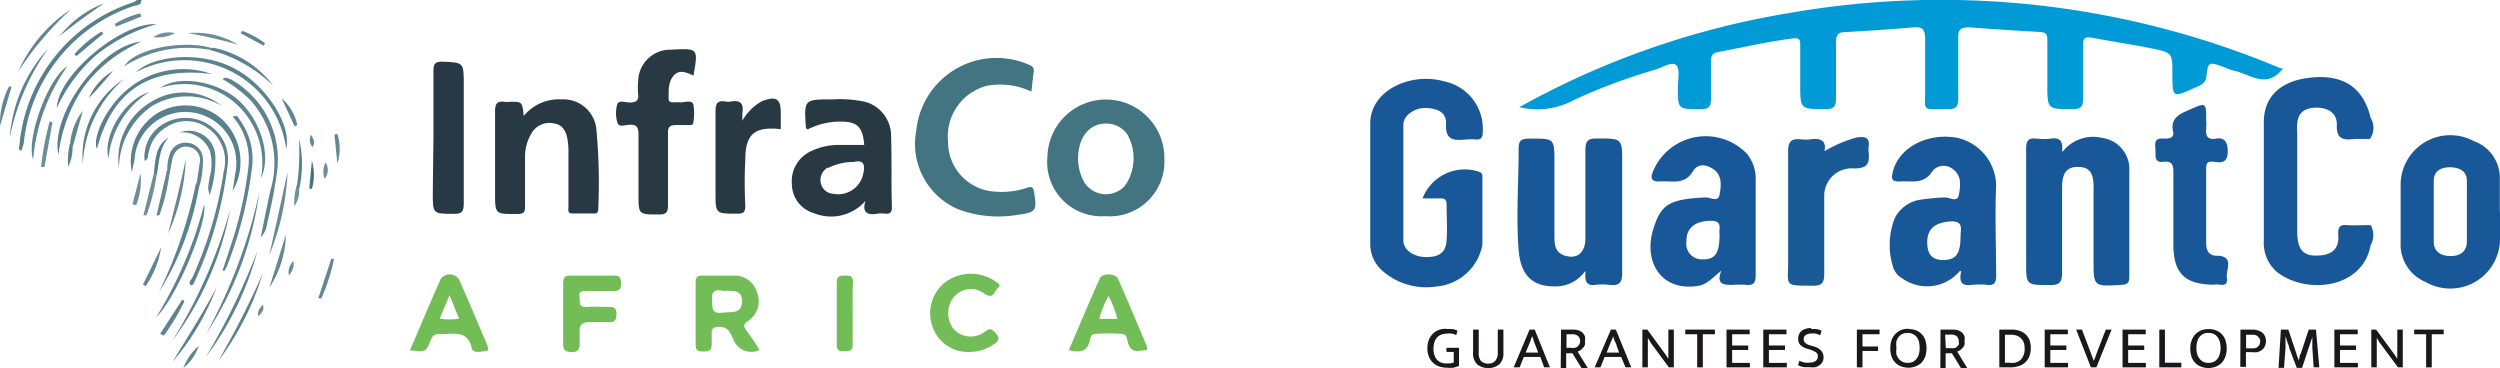 <svg xmlns="http://www.w3.org/2000/svg" viewBox="0 0 150.94 22.22"><defs><style>.cls-1{fill:#59808d;}.cls-2{fill:#427482;}.cls-3{fill:#293944;}.cls-4{fill:#283844;}.cls-5{fill:#72bd57;}.cls-6{fill:#73bd57;}.cls-7{fill:#71bd56;}.cls-8{fill:#5d8290;}.cls-9{fill:#59808e;}.cls-10{fill:#5b818f;}.cls-11{fill:#5d8390;}.cls-12{fill:#58808d;}.cls-13{fill:#577f8d;}.cls-14{fill:#587f8d;}.cls-15{fill:#5e8390;}.cls-16{fill:#5a818f;}.cls-17{fill:#5f8491;}.cls-18{fill:#5c828f;}.cls-19{fill:#658895;}.cls-20{fill:#678996;}.cls-21{fill:#5e8391;}.cls-22{fill:#618592;}.cls-23{fill:#608492;}.cls-24{fill:#658794;}.cls-25{fill:#5b828f;}.cls-26{fill:#6b8b98;}.cls-27{fill:#648794;}.cls-28{fill:#6b8c98;}.cls-29{fill:#6e8e9a;}.cls-30{fill:#628693;}.cls-31{fill:#547d8b;}.cls-32{fill:#608592;}.cls-33{fill:#6d8d9a;}.cls-34{fill:#638794;}.cls-35{fill:#437482;}.cls-36{fill:#708f9c;}.cls-37{fill:#708f9b;}.cls-38{fill:#6f8e9b;}.cls-39{fill:#6a8a97;}.cls-40{fill:#72bd56;}.cls-41{fill:#1a171d;}.cls-42{fill:#009ad7;}.cls-43{fill:#195898;}.cls-44{fill:#1a5b97;}</style></defs><g id="Layer_2" data-name="Layer 2"><g id="Layer_1-2" data-name="Layer 1"><path class="cls-1" d="M8.54,0c0,.35-.32.31-.52.38A9.8,9.8,0,0,0,1.45,8.49c0,.2-.1.4-.15.61-.24-.06-.15-.2-.13-.31A10,10,0,0,1,8.07.13,1.37,1.37,0,0,0,8.27,0Z"/><path class="cls-2" d="M62.27,5.53a4.41,4.41,0,0,0-2.69-.35,3.16,3.16,0,0,0-2.34,3.39,3,3,0,0,0,2.84,3A4.74,4.74,0,0,0,62,11.34c.34-.12.4,0,.44.3.17,1.07.12,1.19-1,1.33a6.9,6.9,0,0,1-3.6-.34,4.29,4.29,0,0,1-2.52-4.74,4.87,4.87,0,0,1,6.76-4c.25.1.37.19.33.46S62.32,5.11,62.27,5.53Z"/><path class="cls-3" d="M31.62,7A2.75,2.75,0,0,1,33.9,6,2,2,0,0,1,36,7.74a34.45,34.45,0,0,1,.12,4.87c0,.19-.06.29-.25.28H34.57c-.33,0-.25-.23-.25-.4,0-1.11,0-2.22,0-3.32a4.36,4.36,0,0,0-.05-.72c-.08-.49-.28-.93-.84-1a1.24,1.24,0,0,0-1.34.6,2.71,2.71,0,0,0-.39,1.49c0,1,0,2,0,2.93,0,.33-.07.44-.43.45-1.38,0-1.38.06-1.38-1.31,0-1.63,0-3.26,0-4.89,0-.45.12-.64.58-.57a1.13,1.13,0,0,0,.26,0C31.53,6.13,31.53,6.13,31.62,7Z"/><path class="cls-3" d="M41.87,4.56c-.42-.18-.84-.39-1.19,0s-.31.92-.31,1.42c0,.17.13.2.27.2a3.38,3.38,0,0,1,.45,0c.27,0,.67-.16.77.12a3.05,3.05,0,0,1,0,1.09c0,.18-.18.16-.31.16s-.48,0-.71,0c-.42,0-.52.13-.51.51,0,1.43,0,2.86,0,4.29,0,.42-.06.61-.55.6-1.23,0-1.23,0-1.23-1.21s0-2.39,0-3.58c0-.47-.09-.67-.6-.62-.23,0-.6.18-.68-.16a1.92,1.92,0,0,1,0-1.09c.08-.25.47-.12.71-.1.41,0,.6-.09.55-.54a4.07,4.07,0,0,1,0-.78,1.94,1.94,0,0,1,2-1.87C42.16,2.91,42.16,2.91,41.87,4.56Z"/><path class="cls-4" d="M26.17,8.28c0-1.32,0-2.64,0-4,0-.4.07-.56.53-.56C28,3.78,28,3.75,28,5.11c0,2.38,0,4.76,0,7.15,0,.47-.07.67-.61.65-1.26,0-1.26,0-1.26-1.25Z"/><path class="cls-3" d="M47.14,7.8C45.59,7.62,45,8.08,45,9.62c-.05.92-.05,1.86,0,2.79,0,.41-.12.5-.51.49-1.29,0-1.29,0-1.29-1.28,0-1.62,0-3.25,0-4.87,0-.47.09-.71.6-.62a.86.86,0,0,0,.32,0c.59-.11.8.14.7.71,0,.1,0,.21,0,.45A3.07,3.07,0,0,1,46,6.11c.87-.33,1.14-.16,1.14.72Z"/><path class="cls-5" d="M58.53,21.25a2.26,2.26,0,0,1-2.24-1.56A2.38,2.38,0,0,1,57.12,17a2.62,2.62,0,0,1,3,0c.12.09.36.2.14.38s-.24.62-.66.44a2.61,2.61,0,0,1-.28-.17,1.34,1.34,0,0,0-1.76.32,1.58,1.58,0,0,0,0,1.88,1.4,1.4,0,0,0,1.78.26c.23-.12.38-.41.71-.07s.32.52-.08.77A2.56,2.56,0,0,1,58.53,21.25Z"/><path class="cls-6" d="M34,18.91c0-.6,0-1.21,0-1.81,0-.34.1-.47.45-.46q1.3,0,2.61,0c.35,0,.43.11.44.45s-.1.5-.48.48c-.54,0-1.09,0-1.63,0s-.39.2-.39.48,0,.51.39.48.83,0,1.24,0,.59,0,.59.45-.2.49-.55.47-.75,0-1.11,0-.62.15-.56.59c0,.21,0,.43,0,.64s0,.58-.45.58-.57-.15-.55-.56C34,20.08,34,19.5,34,18.91Z"/><path class="cls-7" d="M51.48,18.93c0,.62,0,1.25,0,1.88,0,.38-.19.4-.48.4s-.49,0-.48-.4c0-1.26,0-2.51,0-3.77,0-.39.2-.39.49-.4s.5,0,.49.41C51.46,17.67,51.48,18.3,51.48,18.93Z"/><path class="cls-8" d="M8.73,9.71A2.32,2.32,0,0,1,10.1,7.36,2.59,2.59,0,0,1,13,7.85a2.44,2.44,0,0,1,.75,2.07,23.38,23.38,0,0,1-2,7.08c-.05.1-.08.21-.22.23-.19-.18,0-.32.07-.44a24,24,0,0,0,1.91-6.46,2.4,2.4,0,0,0-1-2.62,2.2,2.2,0,0,0-2.52,0,2.2,2.2,0,0,0-1,1.46C8.9,9.37,9,9.59,8.73,9.71Z"/><path class="cls-9" d="M14.05,11.53c.06-.42.12-.84.19-1.26a3.08,3.08,0,1,0-6.1-.86c0,.27-.1.53-.18,1A3.44,3.44,0,0,1,9.54,6.81a3.32,3.32,0,0,1,3.77.31A3.51,3.51,0,0,1,14.05,11.53Z"/><path class="cls-10" d="M17.28,9a6.15,6.15,0,0,0-3.43-4.74,6.23,6.23,0,0,0-5.64.1c1-1,4-1.37,6.13-.12C16.09,5.23,17.62,7.54,17.28,9Z"/><path class="cls-11" d="M15.74,14.33c.22-1.07.4-2,.59-2.85a5.7,5.7,0,0,0-1.19-5.41,8,8,0,0,0-1.7-1.29c.21-.2.35,0,.48,0a5.54,5.54,0,0,1,2.8,5.63,30.45,30.45,0,0,1-.6,3.11A1.32,1.32,0,0,1,15.74,14.33Z"/><path class="cls-11" d="M15.75,10.76A4.81,4.81,0,0,0,14.3,6.31a4.69,4.69,0,0,0-4.63-1c1.19-.84,3.44-.33,4.6.63C15.68,7.11,16.44,9.36,15.75,10.76Z"/><path class="cls-11" d="M13.43,16.35c.22-.65.43-1.29.64-1.94A23.23,23.23,0,0,0,15,10.05a3.91,3.91,0,0,0-.94-3c.27-.16.34.08.42.19a4.06,4.06,0,0,1,.72,3,24,24,0,0,1-1.52,5.88,2.12,2.12,0,0,1-.11.21Z"/><path class="cls-11" d="M13.4,6.4a4.12,4.12,0,0,0-4.22,0,4.62,4.62,0,0,0-2,3.76,4,4,0,0,1,1.93-4A3.69,3.69,0,0,1,13.4,6.4Z"/><path class="cls-8" d="M12.46,20.13a32.12,32.12,0,0,0,3.19-8.47A20.42,20.42,0,0,1,12.46,20.13Z"/><path class="cls-12" d="M12.79,4.47C9,4,6.78,5.48,5.85,9c-.28-.71.52-2.39,1.62-3.4A5.22,5.22,0,0,1,12.79,4.47Z"/><path class="cls-13" d="M8.53,2.52A8.61,8.61,0,0,0,5.07,5.23,9.15,9.15,0,0,0,3.53,9.35C3,6.92,6.12,2.71,8.53,2.52Z"/><path class="cls-9" d="M13.9,12.66a19.26,19.26,0,0,1-3.48,7.89A30.74,30.74,0,0,0,13.9,12.66Z"/><path class="cls-14" d="M9.46,1.46a10,10,0,0,0-3.6,1.82A9.57,9.57,0,0,0,3.43,6.52C3.47,4.57,7.34,1.31,9.46,1.46Z"/><path class="cls-15" d="M9.44,19.14a24.94,24.94,0,0,0,2.89-6.8C12.52,13.56,10.59,18.06,9.44,19.14Z"/><path class="cls-10" d="M15.54,15.16a18.62,18.62,0,0,1-3.11,6.39A41,41,0,0,0,15.54,15.16Z"/><path class="cls-16" d="M12,11.38A17.69,17.69,0,0,1,9.6,17.64a27.92,27.92,0,0,0,2.23-6.56C12.09,11.09,12,11.26,12,11.38Z"/><path class="cls-17" d="M4.07,4A11.34,11.34,0,0,0,2,9.64C1.56,8.36,2.92,4.69,4.07,4Z"/><path class="cls-18" d="M13.17,21.81c1-1.75,1.91-3.51,2.71-5.34A17.16,17.16,0,0,1,13.17,21.81Z"/><path class="cls-19" d="M12.6,3a7.18,7.18,0,0,0-5.1,1c.66-1.09,3.68-1.63,5.37-1.07C12.81,3,12.67,2.9,12.6,3Z"/><path class="cls-9" d="M7.49,4.76A7.25,7.25,0,0,0,5,9.89,5.57,5.57,0,0,1,7.49,4.76Z"/><path class="cls-15" d="M.59,8.31A8.86,8.86,0,0,1,2.92,2.92,13.88,13.88,0,0,0,.59,8.31Z"/><path class="cls-20" d="M17.36,10.4a14.81,14.81,0,0,1-1.1,5C16.63,13.73,17,12.08,17.36,10.4Z"/><path class="cls-21" d="M9,5.57a5.32,5.32,0,0,0-2.45,4C6.18,8.23,7.51,6,9,5.57Z"/><path class="cls-22" d="M1.1,4.32A8.7,8.7,0,0,1,4.29.56,19.44,19.44,0,0,0,1.1,4.32Z"/><path class="cls-10" d="M13.08,17.34a14.83,14.83,0,0,1-2.66,4.5C11.32,20.35,12.27,18.89,13.08,17.34Z"/><path class="cls-17" d="M10.83,8A1.6,1.6,0,0,1,13,9.37a6.82,6.82,0,0,1-.34,2.41c-.12-.41-.11-.41,0-1.09a2.9,2.9,0,0,0,0-1.6A1.78,1.78,0,0,0,10.83,8Z"/><path class="cls-23" d="M12,11.38l-.13-.3c.06-.4.13-.81.18-1.21a.8.8,0,0,0-.66-1c-.5-.1-.88.23-1,.8-.05.29-.11.59-.16.89-.25,0-.16-.17-.13-.3a2.73,2.73,0,0,1,.13-.9,1,1,0,0,1,1.15-.73,1,1,0,0,1,.87,1A5.53,5.53,0,0,1,12,11.38Z"/><path class="cls-24" d="M11.22,9.59a12.17,12.17,0,0,1-1.07,4.52C10.52,12.61,10.91,11.11,11.22,9.59Z"/><path class="cls-25" d="M12.6,3l.27-.12a6,6,0,0,1,3.63,2.3A8.5,8.5,0,0,0,12.6,3Z"/><path class="cls-21" d="M3.6,2.18A6.28,6.28,0,0,1,6.28.2C5.37.83,4.46,1.48,3.6,2.18Z"/><path class="cls-26" d="M11.36,2a4.93,4.93,0,0,1,3,.69A30.92,30.92,0,0,0,11.36,2Z"/><path class="cls-27" d="M16.26,17.37l1-3.2A6,6,0,0,1,16.26,17.37Z"/><path class="cls-28" d="M3.17,7.4l-.49,2.68-.2,0A17.84,17.84,0,0,1,3,7.32Z"/><path class="cls-24" d="M10.09,10.25c0,.11,0,.22.13.3A11.13,11.13,0,0,1,9.62,13l-.17,0Z"/><path class="cls-29" d="M9.44,10.67A12.64,12.64,0,0,1,8.85,13l-.19,0,.64-2.58C9.43,10.45,9.35,10.59,9.44,10.67Z"/><path class="cls-12" d="M17.94,11.16a15.4,15.4,0,0,0,.11-2.8,6.59,6.59,0,0,1,0,3.09C17.82,11.45,17.91,11.29,17.94,11.16Z"/><path class="cls-23" d="M8.63,17.19l1.1-2.26a5.71,5.71,0,0,1-.93,2.34Z"/><path class="cls-30" d="M19.22,18,20,15.63l.17,0a11.9,11.9,0,0,1-.77,2.39Z"/><path class="cls-8" d="M9.67,20.16,11,18.09l.14.08a11.92,11.92,0,0,1-1.25,2.09Z"/><path class="cls-31" d="M9.44,10.67l-.14-.28c.09-.79.09-1.61.89-2.1C9.55,9,9.63,9.86,9.44,10.67Z"/><path class="cls-32" d="M0,7.6A4.93,4.93,0,0,1,.54,5.23l.16,0Z"/><path class="cls-10" d="M5.36,5.92A3.62,3.62,0,0,1,6.82,4.28C6.35,4.85,5.88,5.4,5.36,5.92Z"/><path class="cls-22" d="M4.24,8.6A3.78,3.78,0,0,1,5,6.69L4.38,8.91C4.24,8.85,4.32,8.69,4.24,8.6Z"/><path class="cls-33" d="M8,12.33l.48-1.86a4,4,0,0,1-.26,1.92Z"/><path class="cls-10" d="M4.49,3.27A7,7,0,0,1,6.14,1.9l.1.13L4.61,3.39Z"/><path class="cls-34" d="M20.37,8.09a2.92,2.92,0,0,1,0,1.78l-.18-1.75Z"/><path class="cls-23" d="M17.79,7.63,17,5.93a2.94,2.94,0,0,1,.95,1.62Z"/><path class="cls-20" d="M8.53,1,7,1.61l-.07-.16A4.89,4.89,0,0,1,8.47.81Z"/><path class="cls-35" d="M18.67,11.39l.16-1.68a2.94,2.94,0,0,1,0,1.69Z"/><path class="cls-22" d="M12,20.88a2.86,2.86,0,0,1-.93,1.34A3.31,3.31,0,0,1,12,20.88Z"/><path class="cls-17" d="M14.62,1.86A5.47,5.47,0,0,1,16,2.61l-.08.15L14.52,2Z"/><path class="cls-36" d="M9.26,2.24A1.69,1.69,0,0,1,10.57,2,2.21,2.21,0,0,1,9.26,2.24Z"/><path class="cls-37" d="M17.94,11.16c0,.11,0,.23.13.29a1.78,1.78,0,0,1-.29,1A2.93,2.93,0,0,1,17.94,11.16Z"/><path class="cls-9" d="M4.24,8.6l.14.31a2.55,2.55,0,0,1-.26,1.15A4.18,4.18,0,0,1,4.24,8.6Z"/><path class="cls-38" d="M19.66,9.8a.86.86,0,0,1-.06,1A1.24,1.24,0,0,1,19.66,9.8Z"/><path class="cls-39" d="M17.72,15.76a1,1,0,0,1-.28.86A.92.92,0,0,1,17.72,15.76Z"/><path class="cls-38" d="M15.61,19.1c-.12-.33.1-.51.26-.71C16,18.72,15.77,18.89,15.61,19.1Z"/><path class="cls-20" d="M18.78,8.14c.12.22.29.42.09.74A.66.66,0,0,1,18.78,8.14Z"/><path class="cls-2" d="M66.72,13.05a3.27,3.27,0,0,1-3.48-3.58,3.53,3.53,0,0,1,7.06.14A3.3,3.3,0,0,1,66.72,13.05ZM65.46,11a1.55,1.55,0,0,0,2.45.23,2.91,2.91,0,0,0,.15-3.12,1.54,1.54,0,0,0-1.28-.65c-1,0-1.7.81-1.69,2.17A3,3,0,0,0,65.46,11Z"/><path class="cls-3" d="M52.26,12.12a2.75,2.75,0,0,1-3.12.75,1.84,1.84,0,0,1-1.33-1.75,2,2,0,0,1,1.17-2,3.86,3.86,0,0,1,1.64-.37h1.56c-.1-1.1-.41-1.4-1.43-1.41a4.39,4.39,0,0,0-2,.48c-.05-.06-.09-.08-.09-.11C48.54,6,48.54,6,50.27,6A7.36,7.36,0,0,1,52,6.1,2.12,2.12,0,0,1,53.8,8.21c.05,1.43,0,2.86.05,4.29,0,.32-.1.43-.41.4a1.77,1.77,0,0,0-.46,0C52.45,13,52,12.89,52.26,12.12Zm-2.29-2a.87.87,0,0,0-.41.95.81.81,0,0,0,.74.63,1.55,1.55,0,0,0,1.83-1.26c.11-.51,0-.81-.6-.66A3.41,3.41,0,0,0,50,10.14Z"/><path class="cls-40" d="M45.86,21.13a1.15,1.15,0,0,1-1.56-.59c-.17-.33-.28-.8-.83-.81-.34,0-.54.07-.5.47,0,.19,0,.39,0,.58,0,.35-.13.44-.46.44s-.52,0-.51-.45c0-1.23,0-2.47,0-3.7,0-.3.07-.44.4-.43.63,0,1.26,0,1.89,0a1.4,1.4,0,0,1,1.41,1,1.42,1.42,0,0,1-.57,1.76c-.3.22-.21.35-.06.56C45.35,20.33,45.6,20.72,45.86,21.13ZM43,18.2c0,.44,0,.75.61.68s1.16.08,1.19-.66-.54-.66-1.15-.66C43.22,17.46,42.91,17.55,43,18.2Z"/><path class="cls-40" d="M24.75,21.15c.62-1.44,1.22-2.87,1.85-4.29a.67.67,0,0,1,1.11,0c.59,1.33,1.15,2.66,1.72,4,0,.11.13.3-.05.32s-.81.2-.89-.14c-.28-1.22-1.2-.81-1.95-.88-.29,0-.42.1-.53.37C25.71,21.27,25.7,21.26,24.75,21.15Zm1.8-1.91a3.82,3.82,0,0,0,1.17,0l-.58-1.42Z"/><path class="cls-40" d="M64.53,21.15c.62-1.45,1.23-2.91,1.87-4.34.15-.34.93-.31,1.09,0,.59,1.33,1.15,2.66,1.71,4,.06.12.16.34-.09.34s-.66.18-.89-.19-.1-.74-.46-.8a11,11,0,0,0-1.63,0c-.22,0-.29.18-.32.35C65.68,21.25,65.2,21.3,64.53,21.15Zm2.93-1.9a6.6,6.6,0,0,0-.53-1.38,6.16,6.16,0,0,0-.56,1.38Z"/><polygon class="cls-41" points="103.54 19.9 103.54 20.18 102.81 20.18 102.81 22.18 102.47 22.18 102.47 20.18 101.75 20.18 101.75 19.9 103.54 19.9"/><polygon class="cls-41" points="104.24 19.9 105.64 19.9 105.64 20.18 104.58 20.18 104.58 20.86 105.55 20.86 105.55 21.13 104.58 21.13 104.58 21.91 105.65 21.91 105.65 22.18 104.24 22.18 104.24 19.9"/><polygon class="cls-41" points="106.46 19.9 107.86 19.9 107.86 20.18 106.8 20.18 106.8 20.86 107.77 20.86 107.77 21.13 106.8 21.13 106.8 21.91 107.88 21.91 107.88 22.18 106.46 22.18 106.46 19.9"/><polygon class="cls-41" points="113.48 19.9 113.48 20.18 112.45 20.18 112.45 20.92 113.39 20.92 113.39 21.19 112.45 21.19 112.45 22.18 112.11 22.18 112.11 19.9 113.48 19.9"/><polygon class="cls-41" points="123.45 19.9 124.85 19.9 124.85 20.18 123.79 20.18 123.79 20.86 124.76 20.86 124.76 21.13 123.79 21.13 123.79 21.91 124.86 21.91 124.86 22.18 123.45 22.18 123.45 19.9"/><polygon class="cls-41" points="128.15 19.9 129.55 19.9 129.55 20.18 128.49 20.18 128.49 20.86 129.46 20.86 129.46 21.13 128.49 21.13 128.49 21.91 129.56 21.91 129.56 22.18 128.15 22.18 128.15 19.9"/><polygon class="cls-41" points="130.37 19.9 130.71 19.9 130.71 21.9 131.7 21.9 131.7 22.18 130.37 22.18 130.37 19.9"/><polygon class="cls-41" points="140.94 19.9 142.35 19.9 142.35 20.18 141.28 20.18 141.28 20.86 142.25 20.86 142.25 21.13 141.28 21.13 141.28 21.91 142.36 21.91 142.36 22.18 140.94 22.18 140.94 19.9"/><polygon class="cls-41" points="147.54 19.9 147.54 20.18 146.82 20.18 146.82 22.18 146.48 22.18 146.48 20.18 145.76 20.18 145.76 19.9 147.54 19.9"/><path class="cls-42" d="M137.84,4.13c-1,1.29-2,.33-3,.13a4.37,4.37,0,0,1-.57-.21c-.93-.33-.95-.33-1.06.58-.05.46-.43.54-.73.68-1.31.6-1.32.59-1.32-.86,0-1.24,0-1.27-1.22-1.52s-2.46-.43-3.68-.66c-.47-.09-.5.16-.49.5,0,1.06,0,2.11,0,3.16,0,.46-.09.66-.63.66-1.53,0-1.53,0-1.53-1.49,0-.88,0-1.75,0-2.63,0-.31,0-.52-.45-.54-1.42-.08-2.84-.17-4.27-.28-.49,0-.67.11-.66.62,0,1.23,0,2.46,0,3.68,0,.5-.15.65-.65.64-1.65,0-1.32.18-1.35-1.29,0-1,0-1.95,0-2.93,0-.55-.12-.77-.71-.72-1.38.12-2.75.21-4.13.29-.44,0-.54.22-.54.61,0,1.13,0,2.26,0,3.38,0,.47-.11.66-.63.66-1.53,0-1.53,0-1.53-1.5,0-.8,0-1.6,0-2.4,0-.32-.08-.42-.45-.37-1.52.19-3,.54-4.5.82-.35.06-.45.25-.44.57,0,.75,0,1.51,0,2.26,0,.51-.17.62-.65.62-1.35,0-1.34,0-1.35-1.29,0-.47.15-1.13-.1-1.37s-.87.16-1.31.29a34.1,34.1,0,0,0-4.91,1.84,4.57,4.57,0,0,1-3.25.41,50.22,50.22,0,0,1,16.4-5.7,53,53,0,0,1,29.58,3.36"/><path class="cls-43" d="M85.88,12a2.73,2.73,0,0,1,3.42-1.63c.25.09.2.25.2.41,0,1.33,0,2.66,0,4a3.09,3.09,0,0,1-2.8,2.52,4,4,0,0,1-3.19-.91,2.16,2.16,0,0,1-.78-1.73q0-3.6,0-7.2c0-2.06,2.53-3.11,4.45-2.55A2.92,2.92,0,0,1,89.52,8c0,.33-.12.45-.45.42a3.13,3.13,0,0,0-.53,0c-.73.07-1.31.09-1.23-1,0-.7-.63-.89-1.27-.9s-1.31.46-1.31,1c0,2.33,0,4.65,0,7,0,.58.64,1,1.38,1s1.18-.24,1.23-1,0-1.45,0-2.18c0-.32-.15-.37-.42-.36H85.88"/><path class="cls-43" d="M143.08,8.39c-.31,0-.62,0-.92,0-.7.09-1.12,0-1.07-.89,0-.69-.56-1-1.21-1s-1.1.23-1.18.91a7.5,7.5,0,0,0,0,.82c0,1.93,0,3.86,0,5.78,0,1,.33,1.44,1.15,1.42,1,0,1.41-.45,1.32-1.33,0-.4.11-.54.51-.51s1,0,1.45,0a1.22,1.22,0,0,1,0,1.21c-.48,2.66-3.92,3-5.67,1.61a2.33,2.33,0,0,1-.78-1.9c0-2.37,0-4.75,0-7.13,0-1.54,1-2.49,2.79-2.69,2-.23,3.23.6,3.66,2.43a1.15,1.15,0,0,1,0,1.2"/><path class="cls-43" d="M95.69,16.39a2.17,2.17,0,0,1-1.69.9c-1.49.05-2.19-.68-2.31-2.18-.16-2,0-4.1,0-6.15,0-.47.15-.58.6-.59,1.56,0,1.56-.06,1.56,1.43s0,3,0,4.5c0,.52.06,1,.72,1.16s1.14-.19,1.15-1.07c0-1.77,0-3.55,0-5.33,0-.56.16-.71.73-.7,1.49,0,1.49,0,1.49,1.43,0,2.23,0,4.45,0,6.68,0,.62-.19.8-.78.73a3.37,3.37,0,0,0-.84,0c-.46.06-.67-.12-.59-.81"/><path class="cls-43" d="M124.55,9.14a2.32,2.32,0,0,1,2.38-.81,1.89,1.89,0,0,1,1.63,1.79c0,2.2,0,4.4,0,6.6,0,.36-.12.46-.48.48-1.68.1-1.68.11-1.68-1.49s0-3,0-4.43c0-.86-.25-1.18-.9-1.2s-1,.29-1,1.21c0,1.72,0,3.45,0,5.18,0,.62-.2.75-.78.74-1.39,0-1.39,0-1.39-1.4,0-2.27,0-4.55,0-6.83,0-.5.15-.67.64-.61a3.93,3.93,0,0,0,.84,0c.49-.07.77.07.69.77"/><path class="cls-43" d="M133.71,17.19c-1.81,0-2.49-.7-2.49-2.42,0-1.44,0-2.9,0-4.35,0-.45-.07-.72-.62-.65s-.45-.39-.46-.7-.14-.76.47-.7c.31,0,.69,0,.59-.43-.18-.84.44-1.07,1-1.32,1-.44,1-.43,1,.63a3.11,3.11,0,0,1,0,.53c-.05.45.12.68.6.59s.69.19.7.72-.16.78-.73.69-.58.11-.57.54c0,1.45,0,2.9,0,4.35,0,.42.13.76.62.77,1.12,0,.56.85.63,1.32.1.68-.51.34-.77.43"/><path class="cls-44" d="M110.1,9.16a8,8,0,0,1,2-.86c.5-.08.81,0,.72.57a1,1,0,0,0,0,.3c.06.63,0,1-.87,1a1.66,1.66,0,0,0-1.81,1.71c0,1.55,0,3.1,0,4.64,0,.55-.12.74-.71.73-1.78,0-1.46,0-1.47-1.45,0-2.23,0-4.45,0-6.68,0-.58.2-.76.75-.71a2.49,2.49,0,0,0,.61,0c.58-.08,1,.05.82.79"/><path class="cls-43" d="M118.32,16.37a2.58,2.58,0,0,1-3.48.43,1.17,1.17,0,0,1-.54-.67,4.42,4.42,0,0,1,.09-2.94A2.07,2.07,0,0,1,116,12.05a13.51,13.51,0,0,1,1.44-.13c.29,0,.74.33.83-.16s.19-1.14-.34-1.53a.88.88,0,0,0-1.25.09c-.53.87-1.32.57-2,.64-.47,0-.49-.16-.41-.53.32-1.52,2.12-2.44,3.89-2.11a3,3,0,0,1,2.36,2.85c-.08,1.82,0,3.65,0,5.47,0,.41-.09.61-.54.56a4,4,0,0,0-.92,0c-.57.08-.81-.12-.65-.83m-.64-3c-.92.06-1.4.43-1.41,1.22s.31,1.1.94,1.11c.79,0,1.07-.36,1.07-1.44,0-.4.21-.93-.6-.89"/><path class="cls-43" d="M103.94,16.33c-.56.45-.86.84-1.41.93-2.26.36-3.32-1.48-2.71-3.43.46-1.46.9-1.81,3.17-1.91.29,0,.74.31.83-.17s.18-1.15-.35-1.52-1-.31-1.25.1c-.53.9-1.34.55-2.06.63-.52,0-.48-.29-.38-.56a3.45,3.45,0,0,1,5.67-1.14,2.37,2.37,0,0,1,.55,1.68c0,1.9,0,3.81,0,5.71,0,.43-.14.59-.56.55a6,6,0,0,0-.85,0c-.5,0-1,0-.66-.87m-.59-3c-1,0-1.54.43-1.52,1.26a.94.94,0,0,0,1,1.07c.76,0,1-.39,1-1.52-.06-.31.21-.81-.51-.81"/><path class="cls-43" d="M150.94,12.78c0,.55,0,1.1,0,1.65a3,3,0,0,1-4.5,2.59,2.44,2.44,0,0,1-1.5-2.37c0-1.15,0-2.3,0-3.45a3,3,0,0,1,4.42-2.68,2.36,2.36,0,0,1,1.57,2.32v1.94Zm-2,0V10.92c0-.62-.49-.81-1-.82s-1,.19-1,.83c0,1.22,0,2.44,0,3.66,0,.65.49.86,1,.87s1-.22,1-.87v-1.8Z"/><path class="cls-41" d="M87.33,19.87a2.13,2.13,0,0,1,.37,0,1,1,0,0,1,.3.1l-.08.26a1.43,1.43,0,0,0-.27-.09,1.2,1.2,0,0,0-.28,0,1.06,1.06,0,0,0-.31.05.61.61,0,0,0-.26.15.68.68,0,0,0-.18.28,1.11,1.11,0,0,0-.07.43,1,1,0,0,0,.2.66.72.72,0,0,0,.58.23h.24l.2-.05v-.64h-.44V21h.76v1.1l-.33.1a2.63,2.63,0,0,1-.43,0,1.33,1.33,0,0,1-.45-.08,1,1,0,0,1-.36-.22,1,1,0,0,1-.25-.37,1.28,1.28,0,0,1-.09-.5,1.36,1.36,0,0,1,.09-.51,1.08,1.08,0,0,1,.24-.37,1.11,1.11,0,0,1,.36-.23,1.35,1.35,0,0,1,.46-.07"/><path class="cls-41" d="M88.94,19.9h.34v1.37a.79.79,0,0,0,.13.52.59.59,0,0,0,.44.16.52.52,0,0,0,.44-.18.72.72,0,0,0,.14-.46V19.9h.34v1.4a.9.9,0,0,1-.24.69,1,1,0,0,1-.68.23,1,1,0,0,1-.67-.23.91.91,0,0,1-.24-.71Z"/><path class="cls-41" d="M92.35,19.9h.31l.92,2.28h-.35L93,21.55H92l-.25.63h-.36Zm-.24,1.39h.76l-.15-.4-.12-.3c0-.1-.06-.2-.1-.3h0l-.1.3q-.06.14-.12.3Z"/><path class="cls-41" d="M94.25,19.9H95a1,1,0,0,1,.32.05.74.74,0,0,1,.23.14.64.64,0,0,1,.14.22.59.59,0,0,1,0,.27.61.61,0,0,1,0,.24.54.54,0,0,1-.11.18l-.15.14-.18.09.62,1h-.38l-.55-.9h-.38v.9h-.33ZM94.58,21h.28a.76.76,0,0,0,.21,0,.51.51,0,0,0,.17-.07l.11-.13a.36.36,0,0,0,.05-.19.4.4,0,0,0-.13-.33.53.53,0,0,0-.36-.1h-.33Z"/><path class="cls-41" d="M97.26,19.9h.3l.93,2.28h-.35l-.26-.63h-1l-.25.63h-.35ZM97,21.29h.76l-.15-.4c0-.1-.08-.2-.12-.3s-.07-.2-.1-.3h0c0,.1-.07.2-.11.3s-.07.19-.12.3Z"/><path class="cls-41" d="M99.16,19.9h.3l1.06,1.45.11.16.1.16h0a2.09,2.09,0,0,1,0-.25V19.9h.33v2.28h-.3l-1.05-1.42a1.42,1.42,0,0,1-.11-.18l-.11-.19h0c0,.11,0,.21,0,.31v1.48h-.33Z"/><path class="cls-41" d="M109.34,19.87a1.66,1.66,0,0,1,.32,0,.92.92,0,0,1,.32.1l-.08.27a1.43,1.43,0,0,0-.29-.1,1.09,1.09,0,0,0-.26,0,.54.54,0,0,0-.33.09.29.29,0,0,0-.12.25.28.28,0,0,0,.09.22.71.71,0,0,0,.29.15l.24.07a.89.89,0,0,1,.45.27.65.65,0,0,1,.13.38.66.66,0,0,1-.06.27.65.65,0,0,1-.17.2.79.79,0,0,1-.26.13,1.14,1.14,0,0,1-.33,0l-.36,0a1.27,1.27,0,0,1-.36-.12l.08-.27a1.45,1.45,0,0,0,.31.11,1.12,1.12,0,0,0,.32,0,.62.62,0,0,0,.34-.09.31.31,0,0,0,.14-.27l0-.12-.07-.11-.14-.09-.21-.09-.23-.07a.91.91,0,0,1-.4-.22.49.49,0,0,1-.13-.37.59.59,0,0,1,.2-.48.9.9,0,0,1,.59-.17"/><path class="cls-41" d="M115.23,19.87a1.23,1.23,0,0,1,.44.07,1,1,0,0,1,.34.22.93.93,0,0,1,.23.37,1.67,1.67,0,0,1,0,1,1.23,1.23,0,0,1-.23.37,1,1,0,0,1-.35.22,1.25,1.25,0,0,1-.88,0,.87.87,0,0,1-.34-.22.89.89,0,0,1-.23-.36,1.39,1.39,0,0,1-.08-.52,1.5,1.5,0,0,1,.08-.5,1.08,1.08,0,0,1,.24-.37,1,1,0,0,1,.35-.23,1.21,1.21,0,0,1,.43-.07M114.5,21a1.64,1.64,0,0,0,0,.41,1.08,1.08,0,0,0,.16.28.81.81,0,0,0,.24.17.87.87,0,0,0,.28.05.93.93,0,0,0,.29-.05.72.72,0,0,0,.22-.17.85.85,0,0,0,.16-.28,1.71,1.71,0,0,0,0-.82.85.85,0,0,0-.16-.28.7.7,0,0,0-.52-.21.71.71,0,0,0-.29.05.63.63,0,0,0-.23.17.92.92,0,0,0-.15.28,1.56,1.56,0,0,0,0,.4"/><path class="cls-41" d="M117.16,19.9h.76a1.07,1.07,0,0,1,.32.05.74.74,0,0,1,.23.14.64.64,0,0,1,.14.22.76.76,0,0,1,0,.27.86.86,0,0,1,0,.24.78.78,0,0,1-.11.18l-.15.14-.18.09.61,1h-.38l-.55-.9h-.38v.9h-.32Zm.32,1.12h.28a.66.66,0,0,0,.21,0,.38.38,0,0,0,.17-.07l.12-.13a.36.36,0,0,0,0-.19.43.43,0,0,0-.12-.33.55.55,0,0,0-.36-.1h-.34Z"/><path class="cls-41" d="M121.46,19.9a1.35,1.35,0,0,1,.46.07,1,1,0,0,1,.37.21,1,1,0,0,1,.24.34,1.32,1.32,0,0,1,.08.47,1.34,1.34,0,0,1-.1.56,1,1,0,0,1-.28.37,1,1,0,0,1-.41.2,1.53,1.53,0,0,1-.49.06h-.62V19.9Zm-.41,2h.25a1.39,1.39,0,0,0,.35,0,.69.69,0,0,0,.3-.14.67.67,0,0,0,.21-.28,1,1,0,0,0,.08-.46,1,1,0,0,0-.06-.35.62.62,0,0,0-.17-.25.76.76,0,0,0-.26-.16,1,1,0,0,0-.35-.05h-.35Z"/><path class="cls-41" d="M125.7,19.9l.49,1.29.11.3.12.3h0l.22-.6.5-1.29h.35l-.92,2.28h-.33l-.89-2.28Z"/><path class="cls-41" d="M133.35,19.87a1.18,1.18,0,0,1,.43.07,1,1,0,0,1,.35.22,1.06,1.06,0,0,1,.23.37,1.6,1.6,0,0,1,.08.51,1.36,1.36,0,0,1-.09.51.93.93,0,0,1-.23.37,1,1,0,0,1-.35.22,1.23,1.23,0,0,1-.44.08,1.18,1.18,0,0,1-.43-.08.91.91,0,0,1-.35-.22,1,1,0,0,1-.23-.36,1.62,1.62,0,0,1-.08-.52,1.28,1.28,0,0,1,.09-.5.93.93,0,0,1,.23-.37,1.07,1.07,0,0,1,.35-.23,1.23,1.23,0,0,1,.44-.07M132.61,21a1.27,1.27,0,0,0,.06.41.85.85,0,0,0,.16.28.66.66,0,0,0,.23.17.93.93,0,0,0,.29.05.87.87,0,0,0,.28-.05.76.76,0,0,0,.23-.17.84.84,0,0,0,.15-.28,1.43,1.43,0,0,0,0-.82.85.85,0,0,0-.16-.28.53.53,0,0,0-.23-.16.71.71,0,0,0-.29-.05.66.66,0,0,0-.28.05.55.55,0,0,0-.23.17.63.63,0,0,0-.15.28,1.2,1.2,0,0,0-.06.4"/><path class="cls-41" d="M135.27,19.9H136a1.14,1.14,0,0,1,.33.05.75.75,0,0,1,.25.13.62.62,0,0,1,.17.22.65.65,0,0,1,.06.29.79.79,0,0,1-.07.32.55.55,0,0,1-.18.22.9.9,0,0,1-.26.13,1.29,1.29,0,0,1-.35,0h-.35v.89h-.34Zm.34,1.13h.21l.26,0a.52.52,0,0,0,.2-.06l.13-.14a.43.43,0,0,0,.05-.21.31.31,0,0,0-.05-.2l-.12-.14-.17-.07-.19,0h-.32Z"/><path class="cls-41" d="M137.71,19.9h.45l.49,1.46a1.18,1.18,0,0,0,.07.2l.06.2h0l.06-.19c0-.06,0-.13.07-.21l.48-1.46h.44l.2,2.28h-.34L139.61,21c0-.11,0-.23,0-.35s0-.24,0-.36h0c0,.12-.07.24-.1.36l-.12.35-.4,1.21h-.32L138.21,21c0-.12-.08-.24-.11-.35s-.07-.23-.11-.36h0c0,.12,0,.24,0,.36l0,.35-.09,1.21h-.33Z"/><path class="cls-41" d="M143.17,19.9h.29l1.07,1.45.11.16.1.16h0a2.09,2.09,0,0,1,0-.25,2.09,2.09,0,0,1,0-.25V19.9h.33v2.28h-.29l-1.05-1.42a1.4,1.4,0,0,1-.12-.18l-.11-.19h0c0,.11,0,.21,0,.31v1.48h-.33Z"/></g></g></svg>